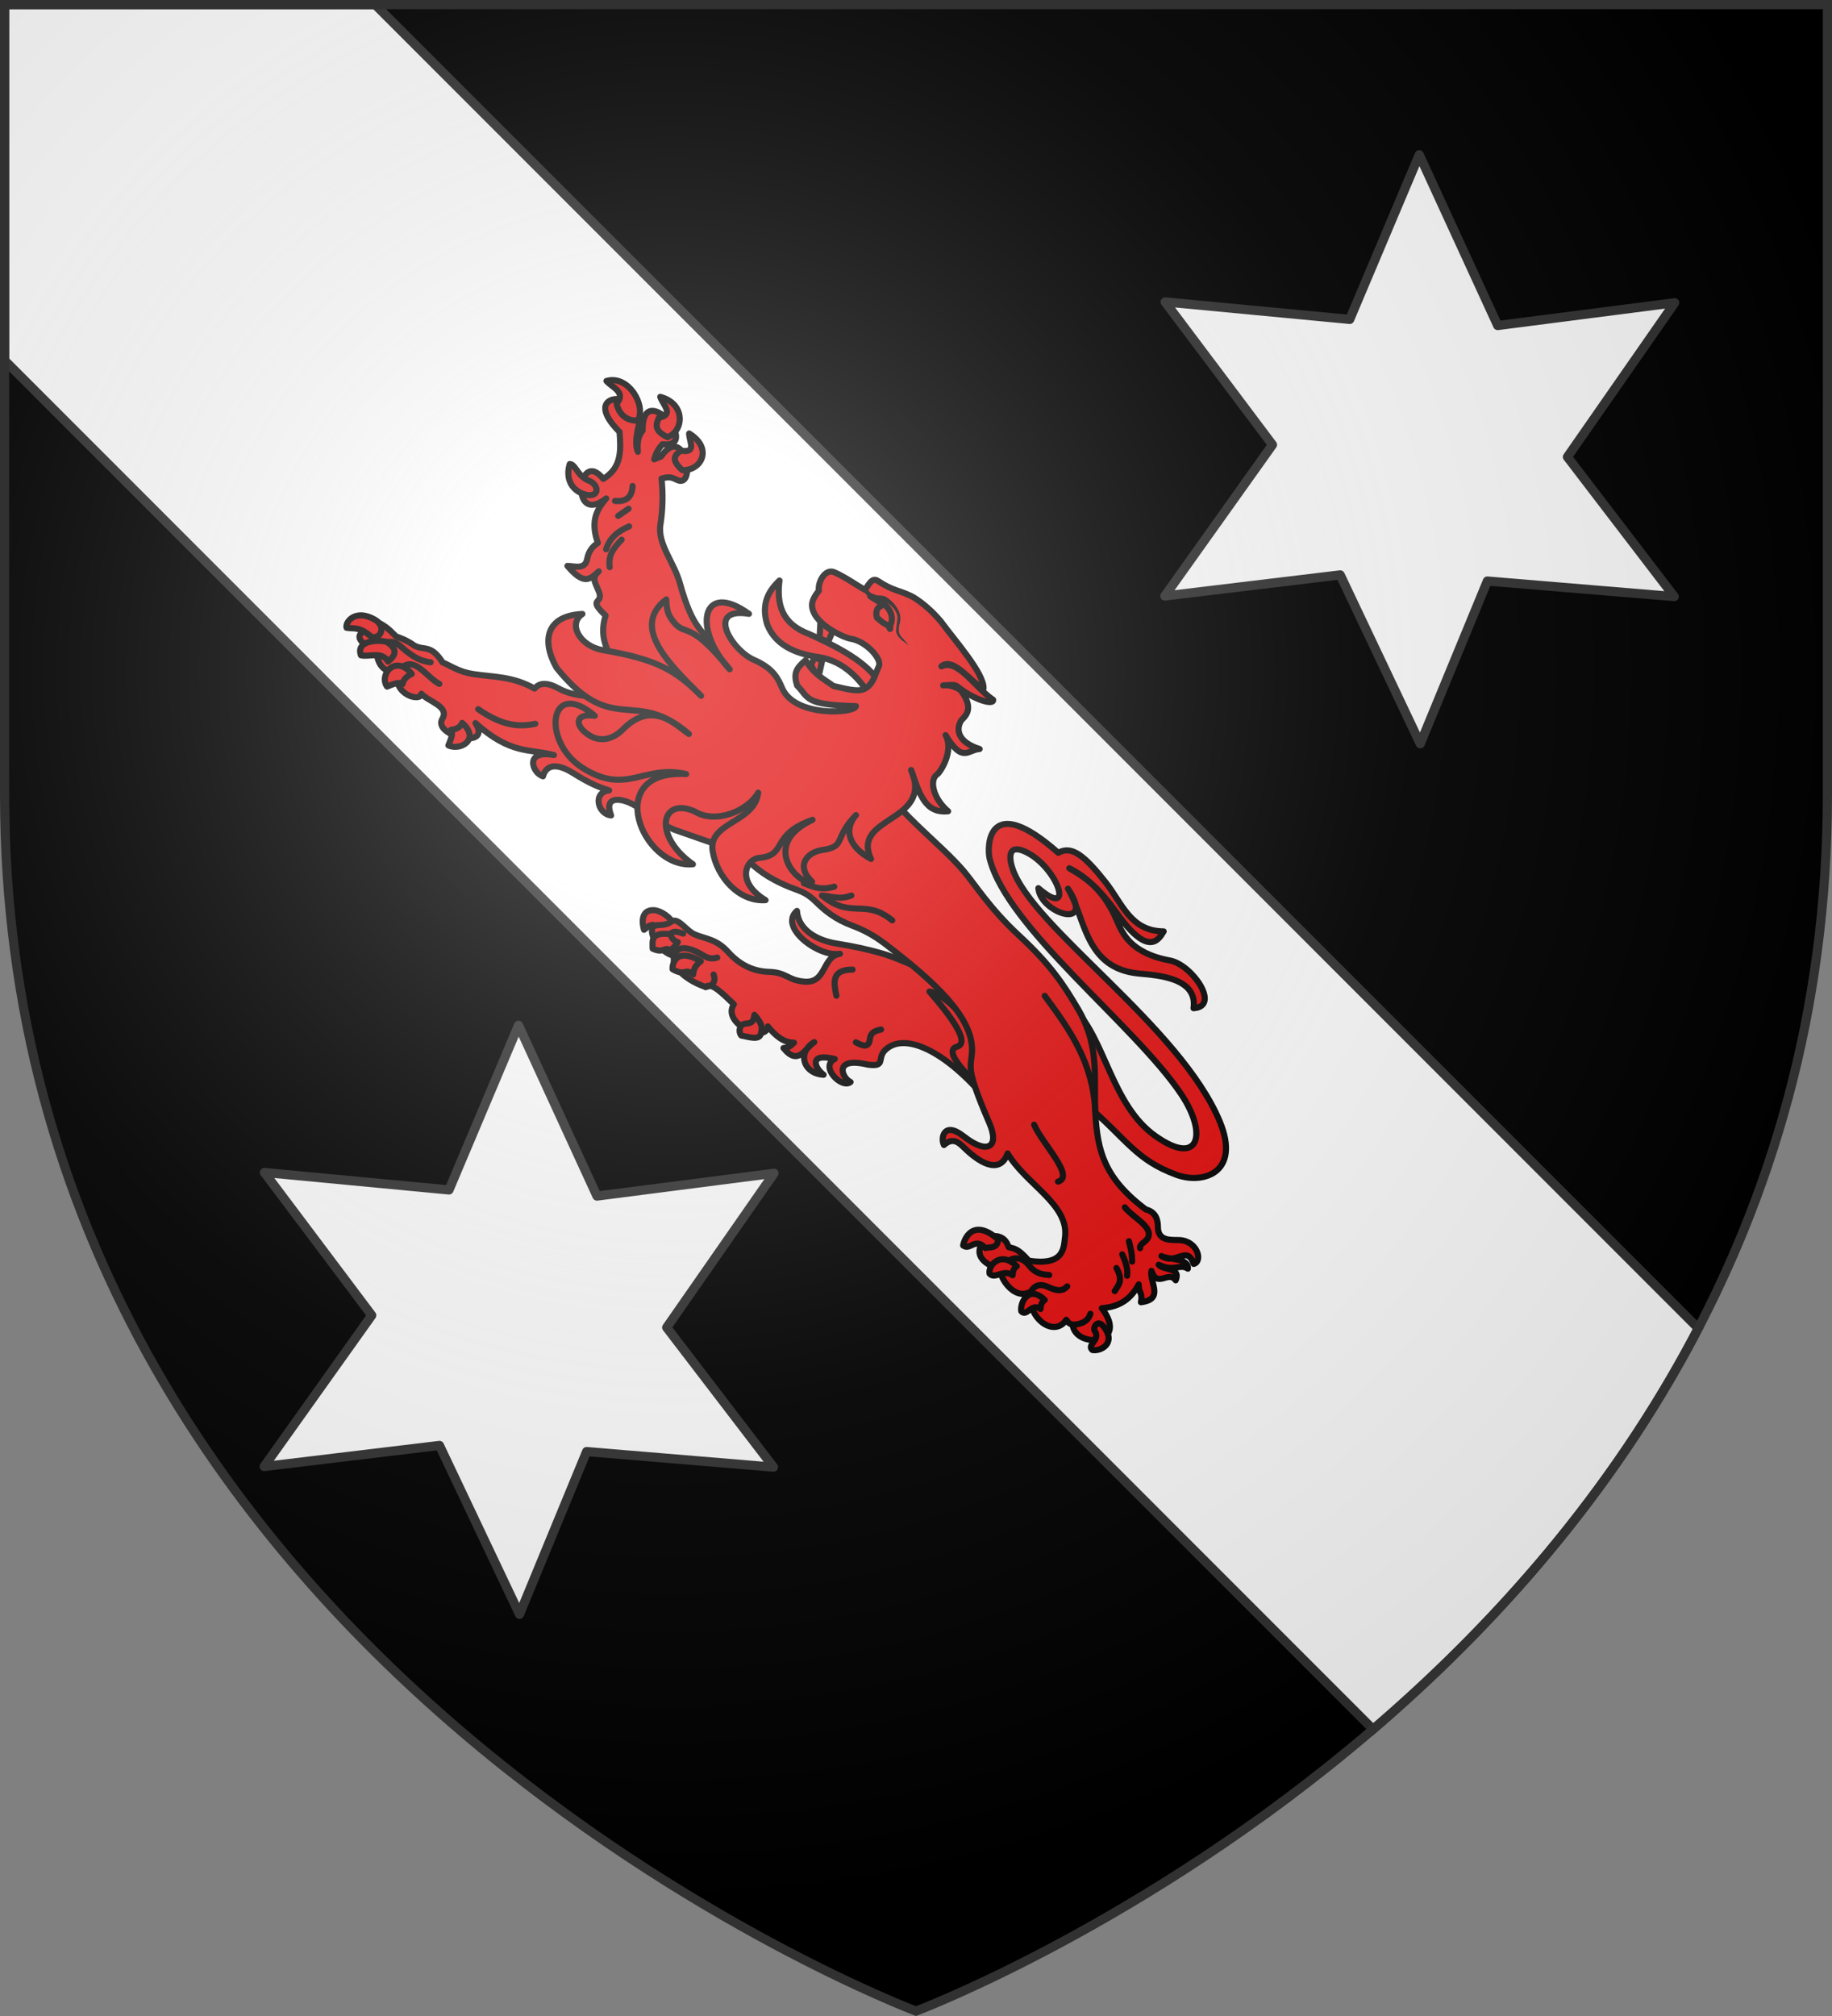 <?xml version="1.0" encoding="UTF-8" standalone="no"?><svg height="660" viewBox="-300 -300 600 660" width="600" xmlns="http://www.w3.org/2000/svg" xmlns:xlink="http://www.w3.org/1999/xlink"><rect x="-300" y="-300" width="600" height="660" fill="#808080" stroke="none"/><radialGradient id="a" cx="-80" cy="-80" gradientUnits="userSpaceOnUse" r="405"><stop offset="0" stop-color="#fff" stop-opacity=".31"/><stop offset=".19" stop-color="#fff" stop-opacity=".25"/><stop offset=".6" stop-color="#6b6b6b" stop-opacity=".125"/><stop offset="1" stop-opacity=".125"/></radialGradient><path d="m-298.5-298.5h597v258.543c0 286.248-298.5 398.457-298.5 398.457s-298.5-112.209-298.5-398.457z"/><path d="m-298.5-298.5 0 116.469 448.184 448.184c39.136-33.546 78.227-76.939 106.52-131.293l-433.359-433.359z" fill="#fff" stroke="#313131" stroke-width="3"/><g stroke-width="1.711" transform="matrix(1.169 0 0 1.169 6.001 2.762)"><g stroke="#000" stroke-linecap="round" stroke-linejoin="round" stroke-width="1.711"><path d="m38.897 23.193c8.941 8.454 10.684 27.238 23.066 35.975 12.458 8.79 14.561-.757 7.203-11.729-13.001-19.387-48.89-46.598-53.683-66.043-.797-3.232-.552-19.046 19.25-1.559 3.848-2.202 7.518 1.035 13.2 8.194 4.723 5.949 6.962 13.742 16.32 13.817-1.259 2.023-4.093 7.691-13.195-5.216-4.201-5.976-8.607-10.222-13.248-12.466 5.607 3.213 9.813 6.548 13.334 14.644 1.469 3.379 3.681 9.123 14.853 11.187 6.193 1.144 14.33 12.887 6.626 13.362 1.181-8.517-9.862-9.187-15.339-9.706-15.239-1.444-14.961-15.894-19.85-23.761 7.907 11.875-7.743 6.87-8.285-.149 10.433 8.979 5.47-5.784-3.422-10.103-5.243-2.546-4.768 1.761-3.844 4.549 5.505 16.615 47.009 44.16 58.106 70.944 5.916 14.278-4.66 17.659-12.197 14.871-11.398-4.217-13.675-9.733-25.149-19.595z" fill="#e20909"/><path d="m15.68 50.358c-10.923-13.815-23.579-20.922-29.436-15.297-2.434 2.338.354 4.809-4.853 4.108-9.792-2.35-7.319 3.745-4.86 4.86-2.402 2.049-8.751-4.324-4.429-6.445-7.698-1.88-5.421 2.773-3.126 4.414-5.656-.301-7.55-6.211-2.607-9.138-2.565 1.595-4.405 6.896-8.629 1.658 1.655-.188 1.846-.499 2.95-1.497-3.075-.041-5.302-2.084-7.342-4.567-.41 4.865-13.068-.814-9.5-6.186-3.138-2.974-6.277-6.303-7.937-4.844-6.711-2.369-9.888-6.568-8.666-8.762-2.524-.055-7.718-5.045-6.007-8.345 1.446-.383 2.328-.403 5.433-1.411 1.915-.621 3.907 2.83 6.235 3.805 3.098 1.298 6.036 1.26 9.326 4.907 2.91 3.226 6.579 5.407 11.403 5.558 5.071.159 5.187 2.334 9.928 2.739 6.338.54 4.851-6.974 9.998-7.801-5.946 1.077-17.329-7.51-12.046-12.002.392 5.323 5.527 8.257 11.267 9.171 5.08.809 8.784 1.686 12.153 2.621 8.318 2.309 22.048 10.296 26.328 9.98z" fill="#e20909"/><path d="m-61.072-22.51 18.321-14.261-44.239-27.903c-9.632 1.502-14.87.331-18.277-1.524-3.251-1.771-5.37-1.634-6.722.047-5.977-3.431-11.458-3.216-17.083-4.053-4.078-.607-5.944-2.1-8.715-3.3-3.229-5.172-5.283-3.201-7.949-4.733-1.135-.824-2.526-1.654-5.052-2.513-1.521-1.392-2.289-2.682-5.879-4.356.037 2.973-10.059 2.857.257 8.682.627 2.522.963 5.552 5.943 5.809-1.201 6.253 6.647 8.313 6.764 5.918 2.109 2.282 7.922 3.529 5.86 7.045-2.8 4.773 14.189 8.835 9.29 1.167 9.938 8.905 15.119 7.143 21.978 8.948-8.321-1.545-6.186 4.965-3.063 5.955.683-2.551 3.005-4.305 8.461-.896 4.549 2.843 7.047 3.898 10.076 4.831-4.705.544-3.247 6.607.542 7.022-2.11-5.539 2.682-4.815 5.769-3.274 5.263 2.627 2.032 2.928 12.011 7.298z" fill="#e20909"/><path d="m-85.736-66.416c-3.186-6.862-9.054-11.815-6.344-20.189-5.368-5.039-.428-3.078-1.899-6.69-1.218-2.991-2.053-3.851-.032-5.694-2.617 2.473-4.253 3.796-8.783-1.524 2.092.083 4.95 1.084 5.516-1.889.411-2.162 1.431-3.472 3.011-4.538-1.959-5.707-.726-8.924 2.346-12.463-10.343 8.072-8.009-14.483-.827-5.472 5.256-3.162 4.924-8.151 4.561-13.151-12.176-12.176 7.444-11.504 5.497-2.633-.143 1.492-1.513 5.292-.37 8.196-.255-2.879.262-4.761 1.339-5.92-.272-14.944 16.756 5.118 5.548 3.806-1.789 2.059-1.858 3.017-2.312 4.221l1.952-.807c6.582-9.515 10.038 8.904 4.615 6.647-1.51-.685-2.122-1.141-4.514-.449.461 4.265.372 8.589-.307 12.905-.851 5.413 3.828 10.533 5.436 16.325 3.733 13.443 6.554 13.158 9.797 18.072l-1.315 16.424z" fill="#e20909"/><path d="m-1.368 18.693c3.771 4.395 12.157 14.174 7.736 15.432-2.978.847.021 4.63 2.296 7.157 2.096 2.328 3.162 2.205 3.857 2.135l-1.5-14.744c-2.626-2.521-8.412-9.583-12.388-9.98z" fill="#e20909"/><path d="m-15.632-40.132c7.262 10.31 17.472 17.608 23.807 25.014 3.203 3.745 7.293 10.487 15.538 18.113 8.94 8.269 12.468 13.706 16.461 20.439 6.46 10.893 4.348 20.1 4.96 29.751.633 9.963 2.344 17.712 14.132 26.539 2.832.693 3.369 2.964 3.372 4.881.007 4.185 3.907 3.569 6.071 3.689 5.131.286 6.532 6.041 3.947 6.679-1.911-5.46-4.811.456-9.027-2.197 1.965 1.092 7.668.447 7.398 3.528-2.248-1.499-3.816 1.007-8.168-1.111 1.315 1.7 6.305.616 4.764 4.365-2.06-2.897-5.137 2.327-6.792-2.637-.597 3.182 3.684 7.959-2.944 8.78.534-2.92-.659-2.384-.615-4.997-2.668 4.971-6.36 6.332-10.342 6.675 7.943 10.416-7.496 11.391-8.208 4.541-.615-.018-1.203-.434-1.762-1.306-3.47 5.321-11.349-.792-9.872-7.937-5.048 3.116-9.721-5.375-8.319-6.498-1.514.272-7.871-2.146-5.663-6.46.805-1.175 2.54-1.797 4.049-2.553 2.07.175 3.095 1.395 3.652 3.083 1.461.512 2.432.129 5.625 3.804 10.085 1.604 9.798-3.738 10.171-6.504 1.246-9.248-10.908-14.782-16.065-23.52-2.35 6.453-8.528 1.956-12.028-1.442-1.506-1.462-3.201-3.263-5.815-.92-1.001-1.797-.084-6.865 5.555-2.413 6.46 5.1 10.179 3.22 7.147-3.78-6.981-16.12-4.994-15.473-4.833-20.086.339-9.71-11.035-19.851-24.318-30.009-3.446-2.635-6.45-4.094-9.233-5.135-4.727-1.768-7.6-4.103-10.37-6.841-2.657-2.626-4.728-2.963-7.131-3.944-6.589-2.691-9.359-5.256-11.891-7.565 9.473-15.779 21.612-23.451 36.742-22.025z" fill="#e20909"/><path d="m-36.554-11.614c2.438.824 4.507 2.119 8.52.94m16.244 9.434c-7.764-6.321-11.425-.148-19.706-6.986 2.656.217 4.918 1.301 8.25.027m54.176 28.094c7.482 10.078 13.526 18.959 14.156 32.331m-17.131 3.754c2.274 5.338 11.571 14.52 6.693 15.944m19.878 16.703c.386 1.737.91 3.239.877 5.693m-2.752-2.026c.835 1.934 1.641 3.872 1.356 5.99m-2.977-2.159c2.028 3.663.445 4.838-.489 6.461m2.84-23.462c2.165 2.831 7.927 5.378 6.491 8.493-.601 1.305-2.481 1.746-2.221 2.947m-143.324-207.075-2.896 1.998m4.033-8.374c-.178 3.344-2.014 4.479-4.927 4.179m3.944 7.131c-2.995 1.293-5.423 3.152-6.431 6.431m4.352-2.706c-2.037 2.073-3.872 4.253-3.351 7.691m-36.85 39.776c7.039 4.891 11.755 4.973 16.01 4.102m88.875 68.825c-6.045.021-5.255 3.688-4.526 7.322m5.456 13.051c1.655.811 3.607 1.964 3.946-1.016.207-1.824 1.553-2.227 3.102-2.569m53.63 82.714c1.145-.134 4.199-.254 5.021-3.11m-22.871-14.876c1.511-.948 3.689-1.126 5.645 1.284 1.104 1.36 2.42 2.608 5.687 2.734m-5.138 4.72c.995-1.854 2.614-2.378 4.709-1.424 1.994.908 3.888 1.645 5.481-.106m-185.96-173.651c3.502-2.359 6.708 3.207 10.058 4.925m-14.427-11.758c.86.073 1.795-.389 3.61 1.249 3.628 3.275 5.899 4.161 8.362 4.461m67.178 76.113c.589-.899 1.89-.796 3.586-.137m6.274 14.958s3.411-.247 2.252-3.504m-10.918-5.259c.549-1.768 1.706-2.868 5.284-1.49 3.276 1.262 3.649 2.811 6.656 1.998" fill="none"/><path d="m-71.15-132.799c4.822.851 2.423-2.609 2.462-4.793 6.772 4.165 3.429 10.493-1.916 10.259-3.644-3.222-1.671-4.38-.546-5.465zm-6.011-9.219c4.376-.831 1.121-3.559.379-5.833 7.2 1.905 6.621 9.638 2.022 11.293-4.222-2.04-2.967-3.938-2.401-5.46zm-19.556 17.673c-3.335-1.303-3.743-4.618-5.421-4.695-1.185 3.809.304 7.093 3.69 8.336 2.122.779 3.521.329 3.777-.723.209-.857-.399-2.273-2.046-2.917zm7.696-21.631c2.752-3.105-1.119-4.424-2.839-6.323 6.226-1.822 11.252 7.038 8.765 11.087-4.13.141-5.547-2.941-5.925-4.764zm-43.249 89.432c5.192 4.66-.587 7.904-3.867 6.296.793-1.877 1.426-3.631.693-4.337 1.113-.198 2.412-.315 3.174-1.959zm-14.129-13.718c-4.538-5.584-9.295.223-6.923 3.548 1.877-.793 3.631-1.426 4.337-.693.198-1.113.942-2.094 2.585-2.855zm-14.235-5.201c-1.715-4.558 6.235-4.454 7.501-3.586 2.891 1.982 2.14 3.652.082 5.317-1.743-2.967-5.04-1.199-7.582-1.731zm2.908-5.202c2.518.814 4.411-2.85.917-4.832-5.447-3.091-8.332.77-7.849 2.315 2.07.375 3.507-.47 6.931 2.517zm202.008 199.747c-1.722-1.504 2.474-2.83.628-5.38-.521-.843.772-3.41 2.533-1.175 3.737 4.742-.979 7.022-3.161 6.555zm-19.911-10.852c1.504 1.722 2.83-2.474 5.38-.628.06-1.029.277-1.97 1.175-2.533-4.568-4.467-7.022.979-6.555 3.161zm-8.898-10.541c1.504 1.722 3.91-1.394 6.46.452.06-1.029.277-1.97 1.175-2.533-4.568-4.467-8.102-.101-7.635 2.081zm-7.396-7.879c1.981 1.496 3.363-2.394 6.22.717 1.281-.36 3.442.239 3.569-2.424-7.214-6.308-9.605.215-9.789 1.707zm-58.476-64.588c-.341 2.311-.886 2.248-2.726 2.512-1.433.206-1.875 2.168-.955 3.283 2.218.401 5.252 1.519 5.536-.746.168-1.341.747-2.091-1.855-5.049zm-15.018-15.018c-1.977 1.494-1.968 2.577-2.14 3.698-2.528-2.018-2.009.703-5.773-1.458-.14-1.082.62-6.426 7.913-2.24zm-8.531-7.6c-5.766-.607-4.957 1.988-4.972 4.082 3.183 1.472 3.269-.737 4.968.483.719-.719 1.536-1.222 2.089-2.311-1.106-.34-1.768-1.125-2.085-2.254zm.427-3.636c-1.588 1.339-3.22.941-4.834 1.247-1.038-.625-1.998.473-2.975 1.185 0 0-1.779-5.412 2.527-5.507 1.539-.034 3.979 1.266 5.282 3.076z" fill="#e20909"/><path d="m-43.379-96.413c-3.107 2.964-5.169 6.527-3.464 12.245 2.175 5.607 7.499 8.217 14.494 9.208 7.308 1.133 11.843 6.751 14.283 10.722 1.955-.9 1.888-2.128 2.988-2.94-3.217-6.368-12.639-10.899-19.935-14.226-7.776-2.86-9.202-8.405-8.367-15.009z" fill="#e20909"/><path d="m-31.909-84.772 3.446 2.539-1.297 3.056-2.393-1.071zm-.467 15.11.932-4.199-2.049-1.133-1.06 2.21c.953 2.024 1.071 1.707 2.177 3.122z" fill="#e20909"/><path d="m-15.526-72.431c.92-1.988-3.604-7.014-7.858-7.664-2.136-.326-11.055-4.471-10.87-9.601.039-1.073.691-2.373 1.915-3.868-.37-2.426 1.768-6.302 4.353-5.156 3.065 1.359 5.661 3.262 8.491 4.893 1.011-1.046 1.901-3.638 3.656-2.491 4.434 2.899 5.773 2.512 9.347 4.25 1.694.824 5.289 3.452 8.331 7.116 3.799 5.204 12.224 14.637 11.937 18.801-3.031-1.225-8.482-9.141-11.789-6.227 4.642-2.194 9.13 5.696 14.497 9.376.213 1.594-5.314.012-9.716-3.498-1.191-.95-1.336-.649-4.303-.533 1.596-.32 4.388.642 5.068 1.561 4.109 5.552.52 7.382-.069 8.369-1.461 2.448-.858 5.97 5.222 7.872-3.331.203-4.73 4.099-9.533-3.887 2.464 4.548-1.608 10.525-2.315 10.96-2.214 1.363-1.45 6.509 3.019 10.365-6.345.646-7.928-4.54-10.359-11.557 6.4 14.796-16.905 12.815-11.229 24.913-6.509-3.47-7.591-8.487-4.22-12.273-6.459 6.642-2.609 8.752-9.44 9.766-4.466.663-7.476 4.569-2.845 8.897-3.417 1.26-15.027-10.194.107-17.359-11.983 4.259-6.889 9.922-14.877 10.664-3.828.356-6.7 6.722 1.726 11.844-7.527.521-13.719-6.649-14.83-13.798-1.256-8.078 11.811-7.897 12.766-16.305-2.617 4.828-11.692 9.017-17.836 5.233-9.564-4.157-11.659 6.913-.453 14.811-14.288 1.32-25.455-26.532-1.896-25.261-12.029-2.779-16.694 6.231-29.191-1.845-11.387-7.359-9.163-25.304 3.58-14.471-5.065-.698-5.505 2.057-2.984 4.362 3.407 3.115 7.431 2.911 10.92-.595 8.345-8.384 14.85-1.045 18.455 1.335-15.287-13.243-21.241 1.141-37.104-18.559-4.372-7.811-2.717-14.584 7.268-15.057-4.18 2.754-.74 9.036 5.693 10.121 15.211 2.565 20.537 5.748 27.547 12.808-8.841-8.779-19.839-19.286-9.749-27.008.093 3.086.485 4.553 2.427 6.743 3.107 3.503 4.29-.859 15.337 12.839-10.472-11.382-7.818-25.059 5.402-15.539-12.271-2.011-4.875 10.17 1.372 12.887 5.767 2.508 6.888 5.581 7.969 8.014 3.623 8.152 20.331 6.972 20.633 4.959-14.662-.386-13.031-2.322-16.49-5.776-1.043-3.378-.353-4.777 2.39-7.106 2.41 4.1 5.221 5.312 7.776 7.227 3.407.728 6.878 1.876 8.919.714 2.275-1.296 2.672-3.761 3.833-6.268z" fill="#e20909"/><path d="m-17.984-92.054c3.664 1.267 7.383 4.523 5.663 8.171l-.086 1.038-.642-1.139c-.837-.131-1.539-.812-2.236-1.361l-.79-.663c-.431-1.437-.033-2.746.881-3.128 1.583-.661-2.057-2.219-2.79-2.917z" fill="#e20909"/></g><path d="m-13.475-91.809c-1.551-.807-2.708-.004-4.178-.995-.578-.482-.975-1.047-.975-1.047l-1.056.643s.5.72 1.281 1.371c1.438 1.462 2.945.613 4.504 1.212 1.679 1.009 3.433 2.591 3.573 4.513-.111 2.176-.623 3.59-.212 4.596.599 1.466 2.166 2.297 3.376 3.318l-.973-1.237c-.977-1.452-2.486-1.508-1.5-5.267.749-2.854-1.689-5.765-3.839-7.108z"/></g><path id="b" d="m164.819-249.341-22.768 53.909-60.453-5.723 35.155 46.771-35.253 49.501 57.43-6.907 26.218 55.29 21.98-53.284 61.208 5.098-34.99-45.719 35.155-50.488-57.989 7.466z" style="fill:#fff;fill-rule:evenodd;stroke:#313131;stroke-width:3;stroke-linecap:round;stroke-linejoin:round"/><use height="100%" transform="translate(-295 285)" width="100%" xlink:href="#b"/><path d="m-298.5-298.5h597v258.543c0 286.248-298.5 398.457-298.5 398.457s-298.5-112.209-298.5-398.457z" fill="url(#a)"/><path d="m-298.5-298.5h597v258.503c0 286.203-298.5 398.395-298.5 398.395s-298.5-112.191-298.5-398.395z" fill="none" stroke="#313131" stroke-width="3"/></svg>